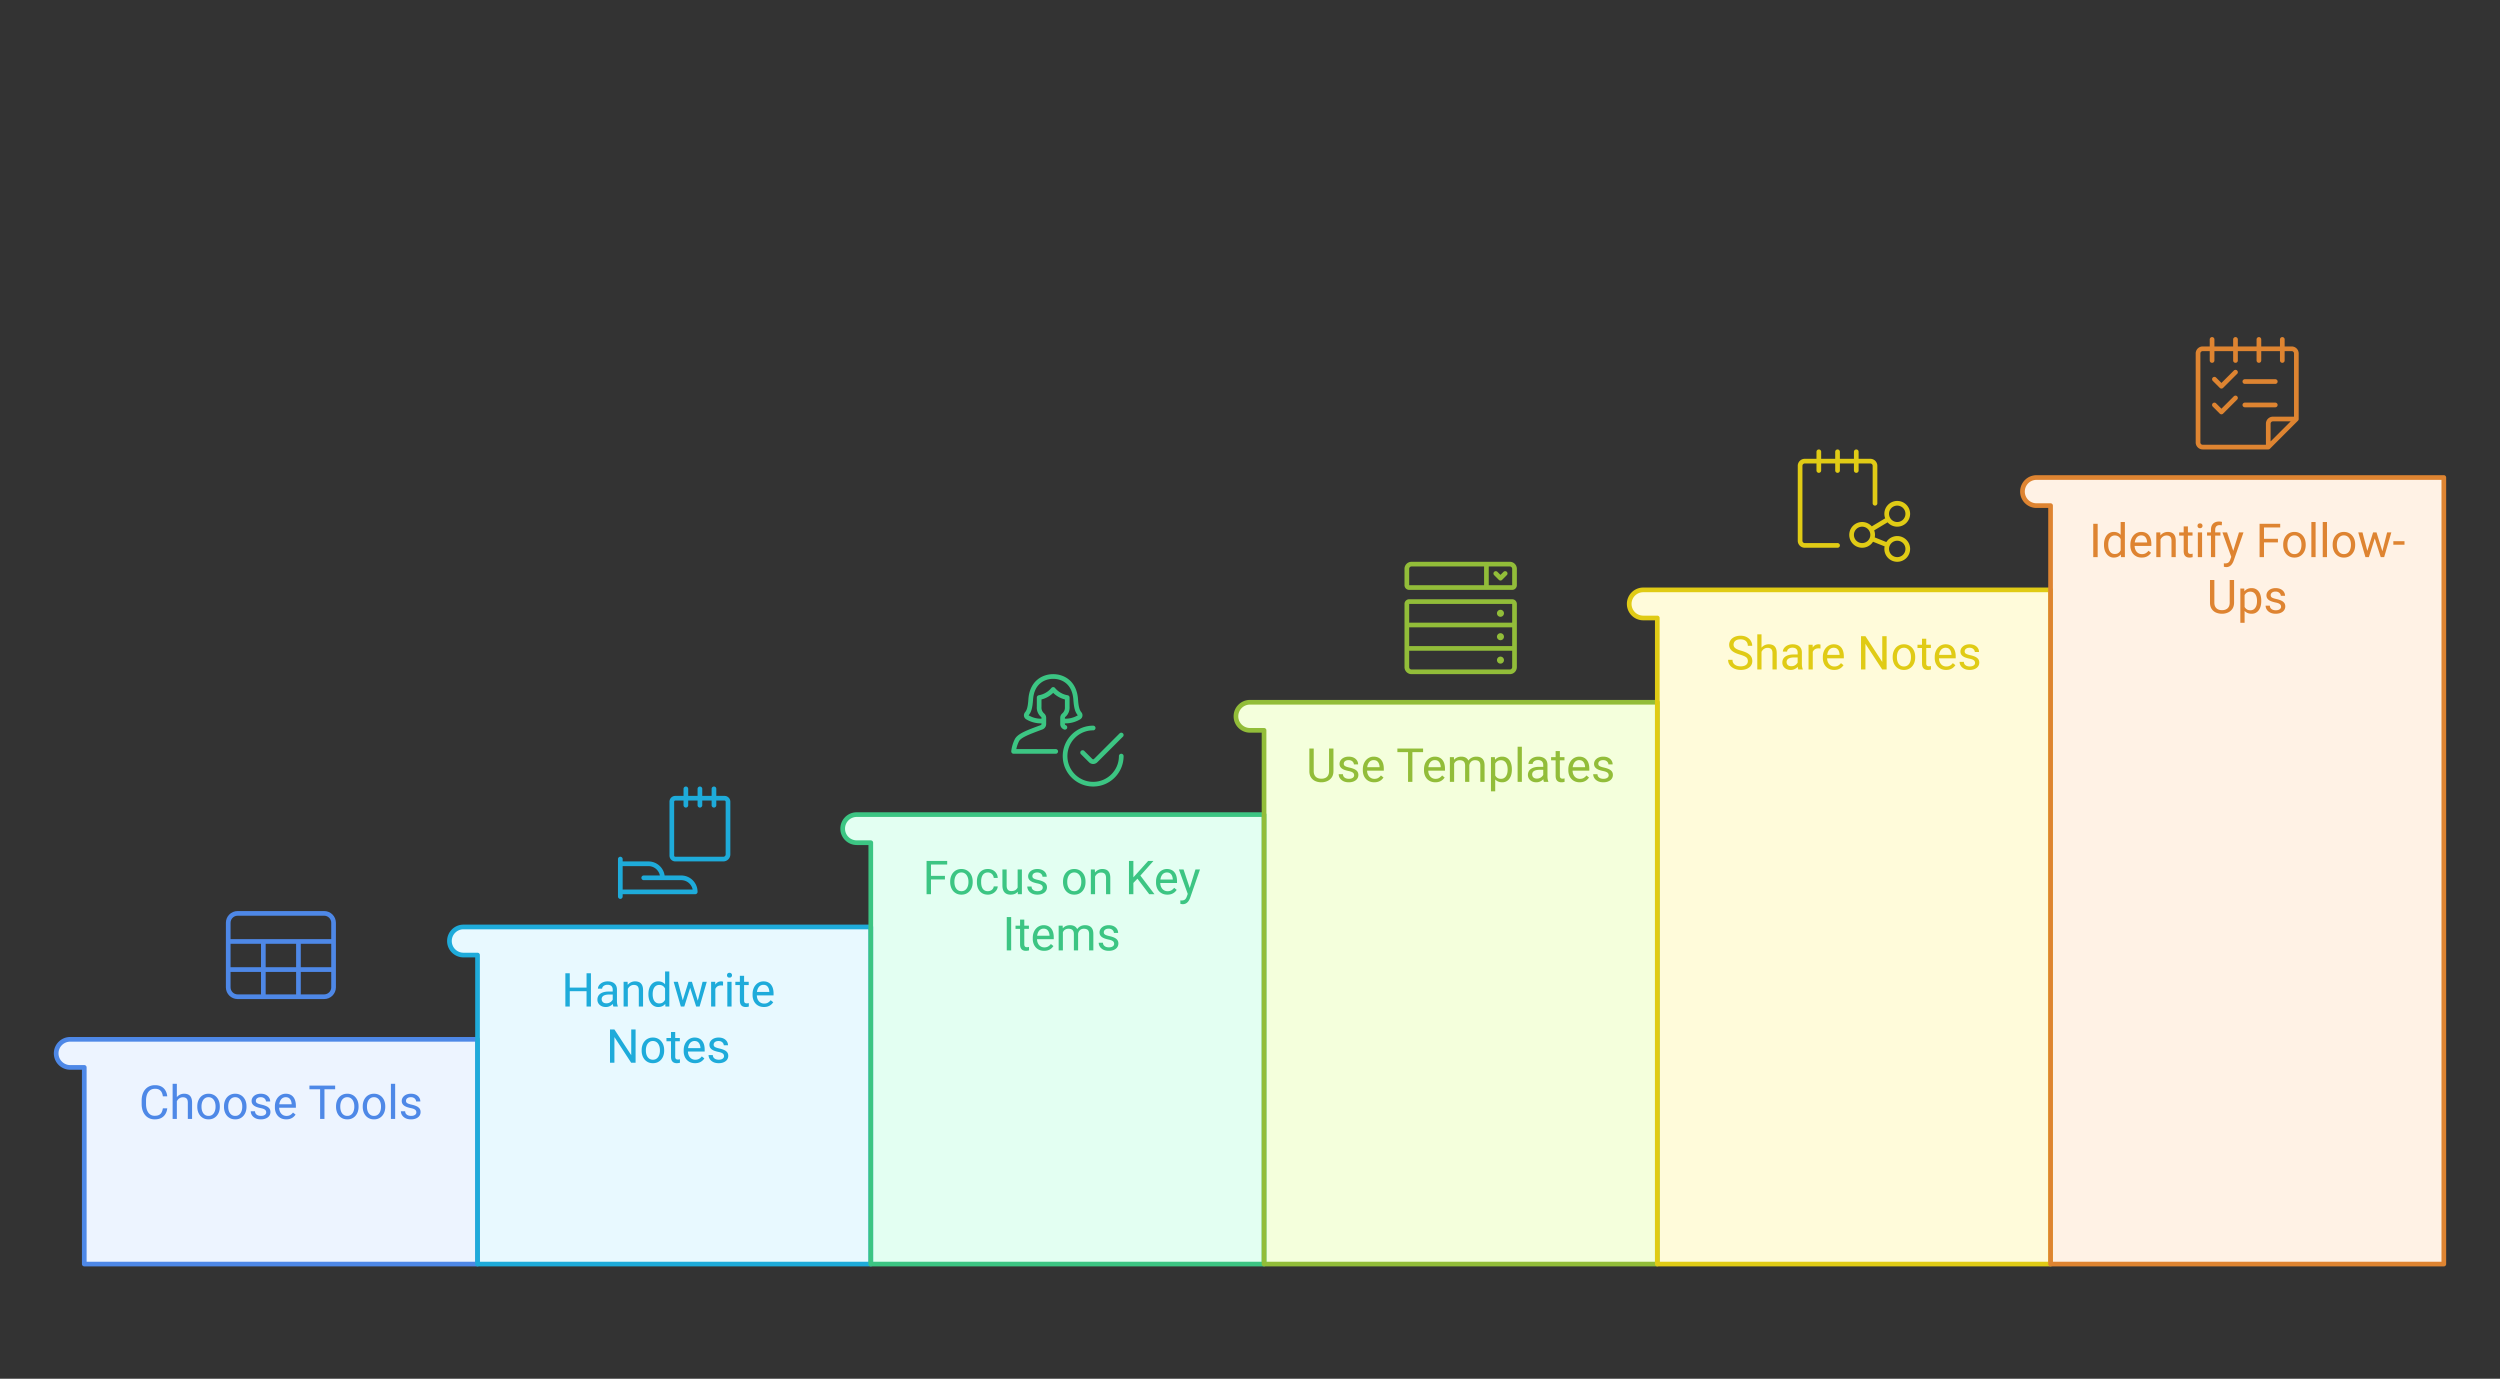 <svg xmlns="http://www.w3.org/2000/svg" width="1068" height="589" fill="none"><rect width="100%" height="100%" fill="#333333" stroke="none"/><path fill="#EDF4FF" fill-rule="evenodd" d="M204 444H30a6 6 0 1 0 0 12h6v84h168v-96Z" clip-rule="evenodd"/><path fill="#E8F9FF" fill-rule="evenodd" d="M198 396a6 6 0 1 0 0 12h6v132h168V396H198Z" clip-rule="evenodd"/><path fill="#E3FFF2" fill-rule="evenodd" d="M366 348a6 6 0 1 0 0 12h6v180h168V348H366Z" clip-rule="evenodd"/><path fill="#F4FFDC" fill-rule="evenodd" d="M534 300a6 6 0 1 0 0 12h6v228h168V300H534Z" clip-rule="evenodd"/><path fill="#FFFBDA" fill-rule="evenodd" d="M702 252a6 6 0 1 0 0 12h6v276h168V252H702Z" clip-rule="evenodd"/><path fill="#FFF2E5" fill-rule="evenodd" d="M870 204a6 6 0 1 0 0 12h6v324h168V204H870Z" clip-rule="evenodd"/><path fill="#DE8431" d="M896.122 223.781V238h-1.885v-14.219h1.885Zm9.815 12.168V223h1.816v15h-1.66l-.156-2.051Zm-7.11-3.115v-.205c0-.807.098-1.54.293-2.197.202-.664.485-1.234.85-1.709.371-.476.81-.84 1.318-1.094a3.741 3.741 0 0 1 1.719-.391c.664 0 1.243.117 1.738.352.501.228.925.563 1.27 1.006.351.436.628.963.83 1.582.202.618.342 1.318.42 2.099v.899a9.257 9.257 0 0 1-.42 2.09 4.958 4.958 0 0 1-.83 1.582 3.474 3.474 0 0 1-1.27 1.005c-.501.228-1.087.342-1.758.342a3.631 3.631 0 0 1-1.699-.4 4.004 4.004 0 0 1-1.318-1.123 5.47 5.47 0 0 1-.85-1.699 7.498 7.498 0 0 1-.293-2.139Zm1.817-.205v.205c0 .527.052 1.022.156 1.484.11.463.28.869.508 1.221.227.352.517.628.869.83.351.195.771.293 1.26.293.598 0 1.09-.127 1.474-.381.391-.254.703-.589.938-1.006a5.85 5.85 0 0 0 .547-1.357v-2.354a5.321 5.321 0 0 0-.342-1.035 3.192 3.192 0 0 0-.567-.898 2.45 2.45 0 0 0-.849-.635c-.332-.156-.726-.234-1.182-.234-.495 0-.921.104-1.279.312a2.483 2.483 0 0 0-.869.84 3.874 3.874 0 0 0-.508 1.23 6.765 6.765 0 0 0-.156 1.485Zm14.306 5.566c-.735 0-1.403-.123-2.002-.371a4.556 4.556 0 0 1-1.533-1.064 4.743 4.743 0 0 1-.977-1.621 5.968 5.968 0 0 1-.341-2.051v-.41c0-.86.127-1.625.381-2.295a5.11 5.11 0 0 1 1.035-1.719 4.418 4.418 0 0 1 1.484-1.064 4.26 4.26 0 0 1 1.719-.362c.755 0 1.406.13 1.953.391.553.26 1.006.625 1.357 1.094.352.462.612 1.009.782 1.64.169.625.254 1.309.254 2.051v.811h-7.891v-1.475h6.084v-.137a4.512 4.512 0 0 0-.293-1.367 2.462 2.462 0 0 0-.781-1.094c-.358-.286-.847-.429-1.465-.429a2.457 2.457 0 0 0-2.022 1.025 3.855 3.855 0 0 0-.576 1.24c-.137.489-.205 1.052-.205 1.69v.41c0 .501.068.973.205 1.416.143.436.348.82.615 1.152.274.332.603.593.987.781.39.189.833.284 1.328.284.638 0 1.178-.131 1.621-.391.443-.26.83-.609 1.162-1.045l1.094.869a5.096 5.096 0 0 1-.869.987 4.16 4.16 0 0 1-1.299.761c-.508.196-1.11.293-1.807.293Zm8.028-8.506V238h-1.807v-10.566h1.709l.098 2.255Zm-.43 2.627-.752-.029a6.35 6.35 0 0 1 .322-2.002 4.979 4.979 0 0 1 .879-1.611 3.912 3.912 0 0 1 1.348-1.055 3.974 3.974 0 0 1 1.748-.381c.521 0 .989.072 1.406.215.417.137.772.358 1.064.664.3.306.528.703.684 1.192.156.481.234 1.07.234 1.767V238h-1.816v-6.943c0-.554-.081-.997-.244-1.329a1.503 1.503 0 0 0-.713-.732c-.312-.156-.697-.234-1.152-.234-.45 0-.86.094-1.231.283-.364.189-.68.449-.947.781a3.92 3.92 0 0 0-.615 1.143 4.151 4.151 0 0 0-.215 1.347Zm14.101-4.882v1.386h-5.712v-1.386h5.712Zm-3.779-2.569h1.807v10.518c0 .358.055.628.166.81.11.183.254.303.429.362a1.8 1.8 0 0 0 .567.088c.15 0 .306-.014.469-.04.169-.032.296-.058.38-.078l.01 1.475a4.144 4.144 0 0 1-.566.127 4.36 4.36 0 0 1-.83.068c-.443 0-.85-.088-1.221-.263-.371-.176-.667-.469-.889-.879-.214-.417-.322-.977-.322-1.68v-10.508Zm7.861 2.569V238h-1.816v-10.566h1.816Zm-1.953-2.803c0-.293.088-.541.264-.742.182-.202.449-.303.801-.303.345 0 .608.101.791.303.189.201.283.449.283.742 0 .28-.094.521-.283.722-.183.196-.446.293-.791.293-.352 0-.619-.097-.801-.293a1.06 1.06 0 0 1-.264-.722ZM946.327 238h-1.806v-11.68c0-.761.136-1.403.41-1.924.28-.527.68-.924 1.201-1.191.521-.273 1.139-.41 1.855-.41a5.03 5.03 0 0 1 1.25.156l-.097 1.475a2.937 2.937 0 0 0-.469-.069 6.633 6.633 0 0 0-.508-.019c-.384 0-.716.078-.996.234-.273.15-.482.371-.625.664-.143.293-.215.655-.215 1.084V238Zm2.246-10.566v1.386h-5.722v-1.386h5.722Zm4.981 9.472 2.939-9.472h1.934l-4.239 12.197c-.097.26-.227.54-.39.84a4.006 4.006 0 0 1-.606.869 2.873 2.873 0 0 1-.898.664c-.345.176-.759.264-1.24.264-.144 0-.326-.02-.547-.059a5.213 5.213 0 0 1-.469-.098l-.01-1.465c.052.007.134.013.244.02.118.013.199.019.245.019.41 0 .758-.055 1.045-.166.286-.104.527-.283.722-.537.202-.247.375-.589.518-1.025l.752-2.051Zm-2.158-9.472 2.744 8.203.468 1.904-1.298.664-3.887-10.771h1.973Zm15.781-3.653V238h-1.885v-14.219h1.885Zm5.957 6.397v1.543h-6.367v-1.543h6.367Zm.967-6.397v1.543h-7.334v-1.543h7.334Zm1.279 9.053v-.225c0-.761.111-1.468.332-2.119.221-.657.54-1.227.957-1.709a4.274 4.274 0 0 1 1.514-1.133c.592-.273 1.256-.41 1.992-.41.742 0 1.409.137 2.002.41a4.245 4.245 0 0 1 1.523 1.133c.423.482.746 1.052.967 1.709.221.651.332 1.358.332 2.119v.225a6.55 6.55 0 0 1-.332 2.119 5.066 5.066 0 0 1-.967 1.709 4.43 4.43 0 0 1-1.513 1.133c-.586.267-1.25.4-1.993.4-.742 0-1.409-.133-2.002-.4a4.536 4.536 0 0 1-1.523-1.133 5.147 5.147 0 0 1-.957-1.709 6.55 6.55 0 0 1-.332-2.119Zm1.807-.225v.225c0 .527.061 1.025.185 1.494.124.462.309.872.557 1.231.254.358.569.641.947.849.378.202.817.303 1.318.303.495 0 .928-.101 1.299-.303.378-.208.69-.491.938-.849a3.94 3.94 0 0 0 .556-1.231 5.53 5.53 0 0 0 .196-1.494v-.225c0-.521-.065-1.012-.196-1.474a3.79 3.79 0 0 0-.566-1.241 2.688 2.688 0 0 0-.938-.859c-.371-.208-.807-.312-1.308-.312-.495 0-.931.104-1.309.312a2.812 2.812 0 0 0-.937.859 3.926 3.926 0 0 0-.557 1.241 5.664 5.664 0 0 0-.185 1.474ZM989.228 223v15h-1.817v-15h1.817Zm4.863 0v15h-1.817v-15h1.817Zm2.422 9.834v-.225c0-.761.11-1.468.332-2.119.221-.657.54-1.227.957-1.709a4.27 4.27 0 0 1 1.513-1.133c.593-.273 1.255-.41 1.995-.41.74 0 1.41.137 2 .41.6.267 1.11.645 1.52 1.133.43.482.75 1.052.97 1.709.22.651.33 1.358.33 2.119v.225c0 .762-.11 1.468-.33 2.119a4.94 4.94 0 0 1-.97 1.709 4.38 4.38 0 0 1-1.51 1.133c-.59.267-1.25.4-1.99.4-.75 0-1.412-.133-2.005-.4a4.536 4.536 0 0 1-1.523-1.133 5.147 5.147 0 0 1-.957-1.709 6.524 6.524 0 0 1-.332-2.119Zm1.806-.225v.225c0 .527.062 1.025.186 1.494.124.462.309.872.557 1.231.253.358.569.641.948.849.38.202.82.303 1.32.303.49 0 .92-.101 1.3-.303.37-.208.69-.491.93-.849.25-.359.44-.769.56-1.231.13-.469.2-.967.2-1.494v-.225c0-.521-.07-1.012-.2-1.474a3.621 3.621 0 0 0-.57-1.241 2.672 2.672 0 0 0-.93-.859c-.37-.208-.81-.312-1.31-.312s-.93.104-1.311.312a2.802 2.802 0 0 0-.937.859 3.926 3.926 0 0 0-.557 1.241 5.664 5.664 0 0 0-.186 1.474Zm12.751 3.516 2.72-8.691h1.19l-.23 1.728-2.77 8.838h-1.16l.25-1.875Zm-1.82-8.691 2.31 8.789.17 1.777h-1.22l-3.07-10.566h1.81Zm8.33 8.72 2.2-8.72h1.8L1018.51 238h-1.21l.28-1.846Zm-2.34-8.72 2.66 8.544.3 2.022h-1.15l-2.84-8.857-.24-1.709h1.27Zm11.96 3.779v1.484h-4.77v-1.484h4.77Zm-74.675 16.568h1.875v9.619c0 1.068-.237 1.957-.712 2.666a4.453 4.453 0 0 1-1.895 1.602 6.147 6.147 0 0 1-2.549.527c-.963 0-1.836-.176-2.617-.527a4.282 4.282 0 0 1-1.846-1.602c-.449-.709-.674-1.598-.674-2.666v-9.619h1.866v9.619c0 .743.136 1.354.41 1.836.273.482.654.84 1.142 1.074.495.235 1.068.352 1.719.352.658 0 1.231-.117 1.719-.352a2.547 2.547 0 0 0 1.152-1.074c.274-.482.41-1.093.41-1.836v-9.619Zm6.368 5.684v12.597h-1.817v-14.628h1.66l.157 2.031Zm7.119 3.164v.205c0 .768-.091 1.481-.274 2.139a5.264 5.264 0 0 1-.8 1.699 3.65 3.65 0 0 1-1.28 1.123c-.508.267-1.09.4-1.748.4-.67 0-1.263-.11-1.777-.332a3.49 3.49 0 0 1-1.309-.967 4.943 4.943 0 0 1-.859-1.523 8.825 8.825 0 0 1-.43-2.002v-1.094a9.164 9.164 0 0 1 .44-2.099 5.215 5.215 0 0 1 .849-1.582 3.486 3.486 0 0 1 1.299-1.006c.508-.235 1.094-.352 1.758-.352.664 0 1.253.13 1.767.391.515.254.948.618 1.299 1.094.352.475.615 1.045.791 1.709.183.657.274 1.39.274 2.197Zm-1.817.205v-.205c0-.527-.055-1.022-.166-1.485a3.752 3.752 0 0 0-.517-1.23 2.47 2.47 0 0 0-.879-.84c-.358-.208-.785-.312-1.279-.312-.456 0-.853.078-1.192.234a2.58 2.58 0 0 0-.85.635c-.234.26-.426.56-.576.898a5.2 5.2 0 0 0-.322 1.035v2.53c.13.455.313.885.547 1.289.234.397.547.719.937.967.391.24.883.361 1.475.361.488 0 .908-.101 1.26-.303.358-.208.651-.491.879-.849a3.88 3.88 0 0 0 .517-1.231c.111-.469.166-.967.166-1.494Zm10.274 2.363c0-.26-.059-.501-.176-.722-.111-.228-.342-.433-.693-.616-.345-.188-.866-.351-1.563-.488a12.508 12.508 0 0 1-1.592-.439 4.86 4.86 0 0 1-1.201-.616 2.594 2.594 0 0 1-.752-.849c-.176-.326-.263-.707-.263-1.143 0-.417.091-.81.273-1.181.189-.372.452-.7.791-.987a3.855 3.855 0 0 1 1.24-.674 5.037 5.037 0 0 1 1.612-.244c.846 0 1.569.15 2.167.449.599.3 1.058.7 1.377 1.202a2.98 2.98 0 0 1 .479 1.65h-1.807c0-.293-.088-.576-.263-.85-.17-.28-.42-.511-.752-.693-.326-.182-.726-.273-1.201-.273-.502 0-.909.078-1.221.234-.306.15-.531.342-.674.576a1.45 1.45 0 0 0-.205.742c0 .196.032.371.098.528.071.149.195.289.371.42.175.123.423.24.742.351.319.111.726.222 1.221.332.865.196 1.578.43 2.138.703.56.274.977.609 1.25 1.006.274.397.41.879.41 1.445a2.803 2.803 0 0 1-1.123 2.266 4.121 4.121 0 0 1-1.289.645 5.784 5.784 0 0 1-1.67.224c-.931 0-1.718-.166-2.363-.498-.644-.332-1.133-.762-1.465-1.289a3.084 3.084 0 0 1-.498-1.67h1.817c.026.495.169.889.429 1.182.261.286.58.491.957.615.378.117.752.176 1.123.176.495 0 .909-.065 1.241-.195.338-.131.595-.31.771-.538.176-.227.264-.488.264-.781Z"/><path fill="#E0CB15" d="M746.688 282.406c0-.332-.052-.625-.156-.879a1.667 1.667 0 0 0-.527-.703c-.248-.208-.593-.407-1.035-.596a14.76 14.76 0 0 0-1.66-.576 15.2 15.2 0 0 1-1.905-.693 6.657 6.657 0 0 1-1.455-.889 3.523 3.523 0 0 1-.928-1.142c-.214-.43-.322-.922-.322-1.475s.114-1.064.342-1.533c.228-.469.553-.876.977-1.221.429-.351.94-.625 1.533-.82a6.314 6.314 0 0 1 1.982-.293c1.068 0 1.973.205 2.715.615.749.404 1.318.934 1.709 1.592.391.651.586 1.348.586 2.09h-1.875c0-.534-.114-1.006-.342-1.416a2.358 2.358 0 0 0-1.035-.977c-.462-.241-1.048-.361-1.758-.361-.67 0-1.224.101-1.66.303-.436.201-.762.475-.977.82a2.244 2.244 0 0 0-.312 1.182c0 .299.062.572.186.82.13.241.328.465.595.674.274.208.619.4 1.035.576.424.176.928.345 1.514.508.807.228 1.504.481 2.09.761.586.28 1.068.596 1.445.948.384.345.668.739.85 1.181.189.436.283.931.283 1.485a3.46 3.46 0 0 1-.352 1.572 3.411 3.411 0 0 1-1.005 1.201 4.886 4.886 0 0 1-1.573.772 7.302 7.302 0 0 1-2.031.263 7.051 7.051 0 0 1-1.943-.273 5.797 5.797 0 0 1-1.729-.82 4.3 4.3 0 0 1-1.24-1.348c-.306-.541-.459-1.166-.459-1.875h1.875c0 .488.094.908.283 1.26.189.345.446.631.772.859a3.6 3.6 0 0 0 1.123.508c.423.104.862.156 1.318.156.658 0 1.214-.091 1.67-.273.456-.183.801-.443 1.035-.782.241-.338.361-.739.361-1.201ZM752.519 271v15h-1.807v-15h1.807Zm-.43 9.316-.752-.029a6.35 6.35 0 0 1 .322-2.002 4.997 4.997 0 0 1 .879-1.611 3.912 3.912 0 0 1 1.348-1.055 3.974 3.974 0 0 1 1.748-.381c.521 0 .989.072 1.406.215.417.137.772.358 1.064.664.3.306.528.703.684 1.192.156.481.234 1.07.234 1.767V286h-1.816v-6.943c0-.554-.081-.997-.244-1.329a1.503 1.503 0 0 0-.713-.732c-.312-.156-.697-.234-1.152-.234-.45 0-.86.094-1.231.283-.364.189-.68.449-.947.781a3.92 3.92 0 0 0-.615 1.143 4.151 4.151 0 0 0-.215 1.347Zm15.869 3.877v-5.439c0-.417-.085-.778-.254-1.084a1.66 1.66 0 0 0-.742-.723c-.332-.169-.742-.254-1.231-.254-.455 0-.856.078-1.201.235a2.098 2.098 0 0 0-.801.615 1.352 1.352 0 0 0-.283.82h-1.806c0-.377.097-.752.293-1.123.195-.371.475-.706.839-1.006a4.189 4.189 0 0 1 1.329-.722c.52-.183 1.1-.274 1.738-.274.768 0 1.445.13 2.031.391a3.04 3.04 0 0 1 1.387 1.181c.338.521.508 1.176.508 1.963v4.922c0 .352.029.726.088 1.123.065.397.159.739.283 1.026V286h-1.885a3.373 3.373 0 0 1-.215-.83 6.71 6.71 0 0 1-.078-.977Zm.313-4.599.019 1.269h-1.826c-.514 0-.973.043-1.377.127a3.145 3.145 0 0 0-1.016.362 1.716 1.716 0 0 0-.625.615 1.633 1.633 0 0 0-.215.849c0 .332.075.635.225.909.15.273.374.491.674.654.306.156.68.234 1.123.234.553 0 1.042-.117 1.465-.351a3.061 3.061 0 0 0 1.006-.86c.254-.338.39-.667.41-.986l.771.869c-.045.274-.169.576-.371.908a4.36 4.36 0 0 1-2.002 1.709c-.456.196-.97.293-1.543.293-.716 0-1.344-.14-1.885-.42a3.23 3.23 0 0 1-1.25-1.123 2.98 2.98 0 0 1-.439-1.592c0-.566.111-1.064.332-1.494.221-.436.54-.797.957-1.084.417-.293.918-.514 1.504-.664a7.97 7.97 0 0 1 1.963-.224h2.1Zm6.142-2.5V286h-1.807v-10.566h1.758l.049 1.66Zm3.301-1.719-.01 1.68a2.62 2.62 0 0 0-.43-.059 4.583 4.583 0 0 0-.449-.019c-.416 0-.784.065-1.103.195-.319.13-.59.312-.811.547a2.624 2.624 0 0 0-.527.84c-.124.319-.205.67-.244 1.054l-.508.293c0-.638.062-1.237.185-1.797.131-.56.329-1.054.596-1.484a2.923 2.923 0 0 1 1.016-1.016c.416-.247.911-.371 1.484-.371.13 0 .28.016.449.049.17.026.287.055.352.088Zm5.859 10.82c-.735 0-1.403-.123-2.002-.371a4.556 4.556 0 0 1-1.533-1.064 4.725 4.725 0 0 1-.976-1.621 5.944 5.944 0 0 1-.342-2.051v-.41c0-.86.127-1.625.381-2.295a5.127 5.127 0 0 1 1.035-1.719 4.418 4.418 0 0 1 1.484-1.064 4.264 4.264 0 0 1 1.719-.362c.755 0 1.406.13 1.953.391.553.26 1.006.625 1.357 1.094.352.462.612 1.009.782 1.64.169.625.254 1.309.254 2.051v.811h-7.891v-1.475h6.084v-.137a4.512 4.512 0 0 0-.293-1.367 2.462 2.462 0 0 0-.781-1.094c-.358-.286-.847-.429-1.465-.429a2.457 2.457 0 0 0-2.022 1.025 3.855 3.855 0 0 0-.576 1.24c-.137.489-.205 1.052-.205 1.69v.41c0 .501.068.973.205 1.416.143.436.349.82.615 1.152.274.332.603.593.987.781.39.189.833.284 1.328.284.638 0 1.178-.131 1.621-.391.443-.26.83-.609 1.162-1.045l1.094.869a5.096 5.096 0 0 1-.869.987 4.16 4.16 0 0 1-1.299.761c-.508.196-1.11.293-1.807.293Zm22.393-14.414V286h-1.895l-7.158-10.967V286h-1.885v-14.219h1.885l7.188 10.996v-10.996h1.865Zm2.588 9.053v-.225c0-.761.11-1.468.332-2.119.221-.657.54-1.227.957-1.709a4.27 4.27 0 0 1 1.513-1.133c.593-.273 1.257-.41 1.993-.41.742 0 1.409.137 2.002.41a4.254 4.254 0 0 1 1.523 1.133 4.97 4.97 0 0 1 .967 1.709c.221.651.332 1.358.332 2.119v.225a6.55 6.55 0 0 1-.332 2.119 5.083 5.083 0 0 1-.967 1.709 4.433 4.433 0 0 1-1.514 1.133c-.586.267-1.25.4-1.992.4s-1.409-.133-2.002-.4a4.536 4.536 0 0 1-1.523-1.133 5.147 5.147 0 0 1-.957-1.709 6.524 6.524 0 0 1-.332-2.119Zm1.806-.225v.225c0 .527.062 1.025.186 1.494.124.462.309.872.557 1.231a2.8 2.8 0 0 0 .947.849c.377.202.817.303 1.318.303.495 0 .928-.101 1.299-.303.378-.208.69-.491.937-.849.248-.359.433-.769.557-1.231a5.57 5.57 0 0 0 .195-1.494v-.225c0-.521-.065-1.012-.195-1.474a3.811 3.811 0 0 0-.566-1.241 2.696 2.696 0 0 0-.938-.859c-.371-.208-.807-.312-1.308-.312-.495 0-.931.104-1.309.312a2.802 2.802 0 0 0-.937.859 3.926 3.926 0 0 0-.557 1.241 5.664 5.664 0 0 0-.186 1.474Zm14.502-5.175v1.386h-5.713v-1.386h5.713Zm-3.779-2.569h1.807v10.518c0 .358.055.628.166.81.11.183.254.303.429.362a1.8 1.8 0 0 0 .567.088c.149 0 .306-.014.469-.04.169-.032.296-.058.38-.078l.01 1.475a4.144 4.144 0 0 1-.566.127 4.36 4.36 0 0 1-.83.068c-.443 0-.85-.088-1.221-.263-.371-.176-.667-.469-.889-.879-.215-.417-.322-.977-.322-1.68v-10.508Zm10.283 13.33c-.735 0-1.403-.123-2.002-.371a4.556 4.556 0 0 1-1.533-1.064 4.743 4.743 0 0 1-.977-1.621 5.968 5.968 0 0 1-.341-2.051v-.41c0-.86.127-1.625.381-2.295a5.127 5.127 0 0 1 1.035-1.719 4.418 4.418 0 0 1 1.484-1.064 4.26 4.26 0 0 1 1.719-.362c.755 0 1.406.13 1.953.391.553.26 1.006.625 1.357 1.094.352.462.612 1.009.782 1.64.169.625.254 1.309.254 2.051v.811h-7.891v-1.475h6.084v-.137a4.512 4.512 0 0 0-.293-1.367 2.462 2.462 0 0 0-.781-1.094c-.358-.286-.847-.429-1.465-.429a2.457 2.457 0 0 0-2.022 1.025 3.855 3.855 0 0 0-.576 1.24c-.137.489-.205 1.052-.205 1.69v.41c0 .501.068.973.205 1.416.143.436.348.82.615 1.152.274.332.603.593.987.781.39.189.833.284 1.328.284.638 0 1.178-.131 1.621-.391.443-.26.83-.609 1.162-1.045l1.094.869a5.096 5.096 0 0 1-.869.987 4.16 4.16 0 0 1-1.299.761c-.508.196-1.11.293-1.807.293Zm12.373-2.998c0-.26-.058-.501-.176-.722-.11-.228-.341-.433-.693-.616-.345-.188-.866-.351-1.562-.488a12.462 12.462 0 0 1-1.592-.439 4.843 4.843 0 0 1-1.201-.616 2.571 2.571 0 0 1-.752-.849c-.176-.326-.264-.707-.264-1.143 0-.417.091-.81.273-1.181.189-.372.453-.7.791-.987a3.871 3.871 0 0 1 1.241-.674 5.031 5.031 0 0 1 1.611-.244c.846 0 1.569.15 2.168.449.599.3 1.058.7 1.377 1.202a2.98 2.98 0 0 1 .478 1.65h-1.806c0-.293-.088-.576-.264-.85a1.941 1.941 0 0 0-.752-.693c-.325-.182-.726-.273-1.201-.273-.501 0-.908.078-1.221.234-.306.15-.53.342-.673.576a1.451 1.451 0 0 0-.108 1.27c.072.149.195.289.371.42.176.123.423.24.742.351.319.111.726.222 1.221.332.866.196 1.579.43 2.139.703.56.274.976.609 1.25 1.006.273.397.41.879.41 1.445 0 .463-.098.886-.293 1.27a2.824 2.824 0 0 1-.83.996 4.132 4.132 0 0 1-1.289.645 5.788 5.788 0 0 1-1.67.224c-.931 0-1.719-.166-2.363-.498-.645-.332-1.133-.762-1.465-1.289a3.084 3.084 0 0 1-.498-1.67h1.816c.026.495.169.889.43 1.182.26.286.579.491.957.615.377.117.752.176 1.123.176.495 0 .908-.065 1.24-.195.339-.131.596-.31.772-.538.175-.227.263-.488.263-.781Z"/><path fill="#92BD39" d="M567.775 319.781h1.875v9.619c0 1.068-.237 1.957-.712 2.666a4.453 4.453 0 0 1-1.895 1.602 6.147 6.147 0 0 1-2.549.527c-.963 0-1.836-.176-2.617-.527a4.282 4.282 0 0 1-1.846-1.602c-.449-.709-.674-1.598-.674-2.666v-9.619h1.866v9.619c0 .743.136 1.354.41 1.836.273.482.654.84 1.142 1.074.495.235 1.068.352 1.719.352.658 0 1.231-.117 1.719-.352a2.547 2.547 0 0 0 1.152-1.074c.274-.482.41-1.093.41-1.836v-9.619Zm10.713 11.416c0-.26-.058-.501-.176-.722-.11-.228-.341-.433-.693-.616-.345-.188-.866-.351-1.562-.488a12.462 12.462 0 0 1-1.592-.439 4.843 4.843 0 0 1-1.201-.616 2.582 2.582 0 0 1-.752-.849c-.176-.326-.264-.707-.264-1.143 0-.417.091-.81.273-1.181.189-.372.453-.7.791-.987a3.871 3.871 0 0 1 1.241-.674 5.035 5.035 0 0 1 1.611-.244c.846 0 1.569.15 2.168.449.599.3 1.058.7 1.377 1.202a2.98 2.98 0 0 1 .479 1.65h-1.807c0-.293-.088-.576-.264-.85a1.941 1.941 0 0 0-.752-.693c-.325-.182-.726-.273-1.201-.273-.501 0-.908.078-1.221.234-.306.15-.53.342-.673.576a1.451 1.451 0 0 0-.108 1.27c.072.149.195.289.371.42.176.123.423.24.742.351.319.111.726.222 1.221.332.866.196 1.579.43 2.139.703.56.274.976.609 1.25 1.006.273.397.41.879.41 1.445 0 .463-.098.886-.293 1.27a2.824 2.824 0 0 1-.83.996 4.132 4.132 0 0 1-1.289.645 5.788 5.788 0 0 1-1.67.224c-.931 0-1.719-.166-2.363-.498-.645-.332-1.133-.762-1.465-1.289a3.084 3.084 0 0 1-.498-1.67h1.816c.026.495.169.889.43 1.182.26.286.579.491.957.615.377.117.752.176 1.123.176.495 0 .908-.065 1.24-.195.339-.131.596-.31.772-.538.175-.227.263-.488.263-.781Zm8.565 2.998c-.736 0-1.403-.123-2.002-.371a4.536 4.536 0 0 1-1.533-1.064 4.727 4.727 0 0 1-.977-1.621 5.944 5.944 0 0 1-.342-2.051v-.41c0-.86.127-1.625.381-2.295.254-.677.599-1.25 1.035-1.719a4.411 4.411 0 0 1 1.485-1.064 4.26 4.26 0 0 1 1.718-.362c.756 0 1.407.13 1.953.391.554.26 1.006.625 1.358 1.094.351.462.612 1.009.781 1.64.169.625.254 1.309.254 2.051v.811h-7.891v-1.475h6.084v-.137a4.482 4.482 0 0 0-.293-1.367 2.454 2.454 0 0 0-.781-1.094c-.358-.286-.846-.429-1.465-.429a2.453 2.453 0 0 0-2.021 1.025c-.248.339-.44.752-.576 1.24-.137.489-.205 1.052-.205 1.69v.41c0 .501.068.973.205 1.416.143.436.348.82.615 1.152.273.332.602.593.986.781.391.189.834.284 1.328.284.638 0 1.179-.131 1.621-.391a4.01 4.01 0 0 0 1.163-1.045l1.093.869a5.063 5.063 0 0 1-.869.987 4.137 4.137 0 0 1-1.299.761c-.507.196-1.11.293-1.806.293Zm16.318-14.414V334h-1.855v-14.219h1.855Zm4.57 0v1.543h-10.986v-1.543h10.986Zm5.245 14.414c-.736 0-1.403-.123-2.002-.371a4.55 4.55 0 0 1-1.534-1.064 4.74 4.74 0 0 1-.976-1.621 5.944 5.944 0 0 1-.342-2.051v-.41c0-.86.127-1.625.381-2.295.254-.677.599-1.25 1.035-1.719a4.418 4.418 0 0 1 1.484-1.064 4.267 4.267 0 0 1 1.719-.362c.755 0 1.406.13 1.953.391.554.26 1.006.625 1.358 1.094.351.462.612 1.009.781 1.64.169.625.254 1.309.254 2.051v.811h-7.891v-1.475h6.084v-.137a4.482 4.482 0 0 0-.293-1.367 2.454 2.454 0 0 0-.781-1.094c-.358-.286-.846-.429-1.465-.429a2.457 2.457 0 0 0-2.021 1.025c-.248.339-.44.752-.576 1.24-.137.489-.206 1.052-.206 1.69v.41c0 .501.069.973.206 1.416.143.436.348.82.615 1.152.273.332.602.593.986.781.391.189.833.284 1.328.284.638 0 1.179-.131 1.621-.391.443-.26.83-.609 1.162-1.045l1.094.869a5.063 5.063 0 0 1-.869.987 4.148 4.148 0 0 1-1.299.761c-.508.196-1.11.293-1.806.293Zm8.017-8.662V334h-1.816v-10.566h1.718l.098 2.099Zm-.371 2.783-.84-.029c.007-.723.101-1.39.283-2.002a4.762 4.762 0 0 1 .811-1.611 3.595 3.595 0 0 1 1.338-1.055c.534-.254 1.152-.381 1.855-.381.495 0 .951.072 1.367.215.417.137.778.355 1.084.654.306.3.544.684.713 1.153.17.468.254 1.035.254 1.699V334h-1.806v-6.953c0-.554-.095-.996-.284-1.328a1.617 1.617 0 0 0-.781-.723c-.338-.156-.736-.234-1.191-.234-.534 0-.98.094-1.338.283a2.255 2.255 0 0 0-.859.781 3.501 3.501 0 0 0-.469 1.143 6.393 6.393 0 0 0-.137 1.347Zm6.846-.996-1.211.371a5.316 5.316 0 0 1 .283-1.67 4.528 4.528 0 0 1 .811-1.425 3.832 3.832 0 0 1 1.318-.987c.521-.247 1.116-.371 1.787-.371.566 0 1.068.075 1.504.225.443.15.814.381 1.113.693.306.306.537.7.694 1.182.156.482.234 1.055.234 1.719V334h-1.816v-6.963c0-.592-.095-1.051-.284-1.377a1.471 1.471 0 0 0-.781-.693c-.332-.137-.729-.205-1.191-.205a2.56 2.56 0 0 0-1.055.205 2.177 2.177 0 0 0-.772.566 2.492 2.492 0 0 0-.478.811 3.011 3.011 0 0 0-.156.976Zm11.074-1.855v12.597h-1.816v-14.628h1.66l.156 2.031Zm7.119 3.164v.205a8 8 0 0 1-.273 2.139 5.286 5.286 0 0 1-.801 1.699 3.647 3.647 0 0 1-1.279 1.123c-.508.267-1.091.4-1.748.4-.671 0-1.263-.11-1.778-.332a3.494 3.494 0 0 1-1.308-.967 4.945 4.945 0 0 1-.86-1.523 8.827 8.827 0 0 1-.429-2.002v-1.094a9.165 9.165 0 0 1 .439-2.099 5.217 5.217 0 0 1 .85-1.582 3.49 3.49 0 0 1 1.298-1.006c.508-.235 1.094-.352 1.758-.352.664 0 1.253.13 1.768.391.514.254.947.618 1.299 1.094.351.475.615 1.045.791 1.709.182.657.273 1.39.273 2.197Zm-1.816.205v-.205a6.41 6.41 0 0 0-.166-1.485 3.774 3.774 0 0 0-.518-1.23 2.47 2.47 0 0 0-.879-.84c-.358-.208-.784-.312-1.279-.312-.456 0-.853.078-1.192.234a2.566 2.566 0 0 0-.849.635c-.234.26-.427.56-.576.898a5.138 5.138 0 0 0-.323 1.035v2.53c.131.455.313.885.547 1.289.235.397.547.719.938.967.39.24.882.361 1.474.361.489 0 .909-.101 1.26-.303.358-.208.651-.491.879-.849.234-.359.407-.769.518-1.231.11-.469.166-.967.166-1.494Zm6.084-9.834v15h-1.817v-15h1.817Zm9.131 13.193v-5.439c0-.417-.085-.778-.254-1.084a1.662 1.662 0 0 0-.743-.723c-.332-.169-.742-.254-1.23-.254-.456 0-.856.078-1.201.235a2.083 2.083 0 0 0-.801.615 1.346 1.346 0 0 0-.283.82h-1.807c0-.377.098-.752.293-1.123.195-.371.475-.706.84-1.006a4.183 4.183 0 0 1 1.328-.722 5.216 5.216 0 0 1 1.738-.274c.769 0 1.446.13 2.032.391.592.26 1.054.654 1.386 1.181.339.521.508 1.176.508 1.963v4.922c0 .352.029.726.088 1.123.065.397.16.739.283 1.026V334h-1.885a3.377 3.377 0 0 1-.214-.83 6.71 6.71 0 0 1-.078-.977Zm.312-4.599.02 1.269h-1.827c-.514 0-.973.043-1.377.127a3.139 3.139 0 0 0-1.015.362 1.7 1.7 0 0 0-.625.615 1.633 1.633 0 0 0-.215.849c0 .332.075.635.225.909.149.273.374.491.673.654.306.156.681.234 1.123.234.554 0 1.042-.117 1.465-.351a3.05 3.05 0 0 0 1.006-.86c.254-.338.391-.667.41-.986l.772.869c-.046.274-.169.576-.371.908a4.339 4.339 0 0 1-.811.957c-.332.3-.729.55-1.191.752-.456.196-.97.293-1.543.293-.716 0-1.345-.14-1.885-.42a3.217 3.217 0 0 1-1.25-1.123 2.972 2.972 0 0 1-.439-1.592c0-.566.11-1.064.332-1.494.221-.436.54-.797.957-1.084.416-.293.918-.514 1.504-.664a7.961 7.961 0 0 1 1.962-.224h2.1Zm8.76-4.16v1.386h-5.713v-1.386h5.713Zm-3.78-2.569h1.807v10.518c0 .358.055.628.166.81a.795.795 0 0 0 .43.362c.176.058.364.088.566.088.15 0 .306-.014.469-.04a9.64 9.64 0 0 0 .381-.078l.01 1.475a4.163 4.163 0 0 1-.567.127 4.353 4.353 0 0 1-.83.068 2.83 2.83 0 0 1-1.221-.263c-.371-.176-.667-.469-.888-.879-.215-.417-.323-.977-.323-1.68v-10.508Zm10.284 13.33c-.736 0-1.403-.123-2.002-.371a4.536 4.536 0 0 1-1.533-1.064 4.727 4.727 0 0 1-.977-1.621 5.944 5.944 0 0 1-.342-2.051v-.41c0-.86.127-1.625.381-2.295.254-.677.599-1.25 1.035-1.719a4.411 4.411 0 0 1 1.485-1.064 4.26 4.26 0 0 1 1.718-.362c.756 0 1.407.13 1.953.391.554.26 1.006.625 1.358 1.094.351.462.612 1.009.781 1.64.169.625.254 1.309.254 2.051v.811h-7.891v-1.475h6.084v-.137a4.482 4.482 0 0 0-.293-1.367 2.454 2.454 0 0 0-.781-1.094c-.358-.286-.846-.429-1.465-.429a2.453 2.453 0 0 0-2.021 1.025c-.248.339-.44.752-.576 1.24-.137.489-.205 1.052-.205 1.69v.41c0 .501.068.973.205 1.416.143.436.348.82.615 1.152.273.332.602.593.986.781.391.189.834.284 1.328.284.638 0 1.179-.131 1.621-.391a4.01 4.01 0 0 0 1.163-1.045l1.093.869a5.063 5.063 0 0 1-.869.987 4.137 4.137 0 0 1-1.299.761c-.507.196-1.11.293-1.806.293Zm12.373-2.998c0-.26-.059-.501-.176-.722-.111-.228-.342-.433-.693-.616-.345-.188-.866-.351-1.563-.488a12.508 12.508 0 0 1-1.592-.439 4.86 4.86 0 0 1-1.201-.616 2.594 2.594 0 0 1-.752-.849c-.176-.326-.263-.707-.263-1.143 0-.417.091-.81.273-1.181.189-.372.452-.7.791-.987a3.855 3.855 0 0 1 1.24-.674 5.037 5.037 0 0 1 1.612-.244c.846 0 1.569.15 2.167.449.599.3 1.058.7 1.377 1.202a2.98 2.98 0 0 1 .479 1.65h-1.807c0-.293-.088-.576-.263-.85-.17-.28-.42-.511-.752-.693-.326-.182-.726-.273-1.201-.273-.502 0-.909.078-1.221.234-.306.15-.531.342-.674.576a1.45 1.45 0 0 0-.205.742c0 .196.032.371.098.528.071.149.195.289.371.42.175.123.423.24.742.351.319.111.726.222 1.221.332.865.196 1.578.43 2.138.703.56.274.977.609 1.25 1.006.274.397.41.879.41 1.445a2.803 2.803 0 0 1-1.123 2.266 4.121 4.121 0 0 1-1.289.645 5.784 5.784 0 0 1-1.67.224c-.931 0-1.718-.166-2.363-.498-.644-.332-1.133-.762-1.465-1.289a3.084 3.084 0 0 1-.498-1.67h1.817c.026.495.169.889.429 1.182.261.286.58.491.957.615.378.117.752.176 1.123.176.495 0 .909-.065 1.241-.195.338-.131.595-.31.771-.538.176-.227.264-.488.264-.781Z"/><path fill="#3CC583" d="M397.715 367.781V382h-1.885v-14.219h1.885Zm5.957 6.397v1.543h-6.367v-1.543h6.367Zm.967-6.397v1.543h-7.334v-1.543h7.334Zm1.279 9.053v-.225c0-.761.111-1.468.332-2.119.221-.657.54-1.227.957-1.709a4.274 4.274 0 0 1 1.514-1.133c.592-.273 1.256-.41 1.992-.41.742 0 1.409.137 2.002.41a4.245 4.245 0 0 1 1.523 1.133c.423.482.746 1.052.967 1.709.221.651.332 1.358.332 2.119v.225a6.55 6.55 0 0 1-.332 2.119 5.066 5.066 0 0 1-.967 1.709 4.43 4.43 0 0 1-1.513 1.133c-.586.267-1.25.4-1.993.4-.742 0-1.409-.133-2.002-.4a4.536 4.536 0 0 1-1.523-1.133 5.147 5.147 0 0 1-.957-1.709 6.55 6.55 0 0 1-.332-2.119Zm1.807-.225v.225c0 .527.061 1.025.185 1.494.124.462.309.872.557 1.231.254.358.569.641.947.849.378.202.817.303 1.318.303.495 0 .928-.101 1.299-.303.378-.208.69-.491.938-.849a3.94 3.94 0 0 0 .556-1.231 5.53 5.53 0 0 0 .196-1.494v-.225c0-.521-.065-1.012-.196-1.474a3.79 3.79 0 0 0-.566-1.241 2.688 2.688 0 0 0-.938-.859c-.371-.208-.807-.312-1.308-.312-.495 0-.931.104-1.309.312a2.812 2.812 0 0 0-.937.859 3.926 3.926 0 0 0-.557 1.241 5.664 5.664 0 0 0-.185 1.474Zm14.306 4.102c.43 0 .827-.088 1.192-.264.364-.176.664-.416.898-.722.234-.313.368-.668.4-1.065h1.719a3.214 3.214 0 0 1-.635 1.748 4.329 4.329 0 0 1-1.513 1.299 4.4 4.4 0 0 1-2.061.488c-.794 0-1.487-.14-2.08-.42a4.129 4.129 0 0 1-1.465-1.152 5.138 5.138 0 0 1-.869-1.68 7.081 7.081 0 0 1-.283-2.021v-.41c0-.71.094-1.381.283-2.012a5.139 5.139 0 0 1 .869-1.69 4.129 4.129 0 0 1 1.465-1.152c.593-.28 1.286-.42 2.08-.42.827 0 1.55.169 2.168.508a3.723 3.723 0 0 1 1.455 1.367c.358.573.554 1.224.586 1.953h-1.719a2.59 2.59 0 0 0-.371-1.181 2.302 2.302 0 0 0-.859-.84c-.358-.215-.778-.322-1.26-.322-.553 0-1.019.11-1.396.332a2.433 2.433 0 0 0-.889.879 4.1 4.1 0 0 0-.469 1.22 6.726 6.726 0 0 0-.136 1.358v.41c0 .462.045.918.136 1.367.091.449.244.856.459 1.221.222.364.518.657.889.879.378.214.846.322 1.406.322Zm12.705-1.152v-8.125h1.817V382h-1.729l-.088-2.441Zm.342-2.227.752-.02a8.03 8.03 0 0 1-.225 1.954 4.192 4.192 0 0 1-.703 1.543 3.32 3.32 0 0 1-1.279 1.025c-.527.241-1.169.361-1.924.361a4.3 4.3 0 0 1-1.416-.224 2.83 2.83 0 0 1-1.094-.694c-.306-.312-.543-.719-.712-1.22-.163-.502-.245-1.104-.245-1.807v-6.816h1.807v6.835c0 .476.052.87.156 1.182.111.306.257.55.44.733.189.175.397.299.625.371.234.071.475.107.722.107.769 0 1.377-.146 1.827-.439.449-.3.771-.7.966-1.202a4.53 4.53 0 0 0 .303-1.689Zm10.381 1.865c0-.26-.059-.501-.176-.722-.11-.228-.342-.433-.693-.616-.345-.188-.866-.351-1.563-.488a12.445 12.445 0 0 1-1.591-.439 4.85 4.85 0 0 1-1.202-.616 2.594 2.594 0 0 1-.752-.849c-.175-.326-.263-.707-.263-1.143 0-.417.091-.81.273-1.181.189-.372.453-.7.791-.987a3.866 3.866 0 0 1 1.24-.674 5.037 5.037 0 0 1 1.612-.244c.846 0 1.569.15 2.168.449.599.3 1.058.7 1.377 1.202a2.98 2.98 0 0 1 .478 1.65h-1.806c0-.293-.088-.576-.264-.85a1.941 1.941 0 0 0-.752-.693c-.326-.182-.726-.273-1.201-.273-.502 0-.908.078-1.221.234-.306.15-.531.342-.674.576a1.46 1.46 0 0 0-.107 1.27c.071.149.195.289.371.42.176.123.423.24.742.351.319.111.726.222 1.221.332.866.196 1.579.43 2.138.703.56.274.977.609 1.25 1.006.274.397.411.879.411 1.445 0 .463-.098.886-.293 1.27a2.824 2.824 0 0 1-.83.996 4.132 4.132 0 0 1-1.289.645 5.788 5.788 0 0 1-1.67.224c-.931 0-1.719-.166-2.364-.498-.644-.332-1.132-.762-1.465-1.289a3.084 3.084 0 0 1-.498-1.67h1.817c.026.495.169.889.43 1.182.26.286.579.491.957.615.377.117.751.176 1.123.176.494 0 .908-.065 1.24-.195.338-.131.596-.31.771-.538.176-.227.264-.488.264-.781Zm8.662-2.363v-.225c0-.761.111-1.468.332-2.119.221-.657.54-1.227.957-1.709a4.274 4.274 0 0 1 1.514-1.133c.592-.273 1.256-.41 1.992-.41.742 0 1.41.137 2.002.41a4.245 4.245 0 0 1 1.523 1.133c.424.482.746 1.052.967 1.709.222.651.332 1.358.332 2.119v.225c0 .762-.11 1.468-.332 2.119a5.049 5.049 0 0 1-.967 1.709 4.43 4.43 0 0 1-1.513 1.133c-.586.267-1.25.4-1.992.4-.743 0-1.41-.133-2.002-.4a4.53 4.53 0 0 1-1.524-1.133 5.147 5.147 0 0 1-.957-1.709 6.55 6.55 0 0 1-.332-2.119Zm1.807-.225v.225c0 .527.062 1.025.185 1.494.124.462.31.872.557 1.231.254.358.57.641.947.849.378.202.817.303 1.319.303.494 0 .927-.101 1.298-.303.378-.208.69-.491.938-.849.247-.359.433-.769.557-1.231a5.57 5.57 0 0 0 .195-1.494v-.225c0-.521-.065-1.012-.195-1.474a3.813 3.813 0 0 0-.567-1.241 2.693 2.693 0 0 0-.937-.859c-.371-.208-.808-.312-1.309-.312-.495 0-.931.104-1.309.312a2.812 2.812 0 0 0-.937.859 3.949 3.949 0 0 0-.557 1.241 5.707 5.707 0 0 0-.185 1.474Zm11.884-2.92V382h-1.806v-10.566h1.709l.097 2.255Zm-.429 2.627-.752-.029a6.35 6.35 0 0 1 .322-2.002 4.979 4.979 0 0 1 .879-1.611 3.912 3.912 0 0 1 1.348-1.055 3.974 3.974 0 0 1 1.748-.381c.521 0 .989.072 1.406.215.417.137.771.358 1.064.664.3.306.528.703.684 1.192.156.481.234 1.07.234 1.767V382H472.5v-6.943c0-.554-.081-.997-.244-1.329a1.507 1.507 0 0 0-.713-.732c-.313-.156-.697-.234-1.152-.234-.45 0-.86.094-1.231.283-.364.189-.68.449-.947.781a3.897 3.897 0 0 0-.615 1.143 4.151 4.151 0 0 0-.215 1.347Zm16.797-8.535V382h-1.885v-14.219h1.885Zm8.584 0-5.909 6.631-3.32 3.447-.312-2.011 2.5-2.754 4.775-5.313h2.266ZM490.947 382l-5.263-6.934 1.123-1.494 6.386 8.428h-2.246Zm7.764.195c-.736 0-1.403-.123-2.002-.371a4.546 4.546 0 0 1-1.533-1.064 4.743 4.743 0 0 1-.977-1.621 5.944 5.944 0 0 1-.342-2.051v-.41c0-.86.127-1.625.381-2.295.254-.677.599-1.25 1.035-1.719a4.421 4.421 0 0 1 1.485-1.064 4.26 4.26 0 0 1 1.719-.362c.755 0 1.406.13 1.953.391.553.26 1.006.625 1.357 1.094.352.462.612 1.009.781 1.64.17.625.254 1.309.254 2.051v.811h-7.89v-1.475h6.084v-.137a4.512 4.512 0 0 0-.293-1.367 2.464 2.464 0 0 0-.782-1.094c-.358-.286-.846-.429-1.464-.429a2.454 2.454 0 0 0-2.022 1.025 3.855 3.855 0 0 0-.576 1.24c-.137.489-.205 1.052-.205 1.69v.41c0 .501.068.973.205 1.416.143.436.348.82.615 1.152.274.332.602.593.986.781.391.189.834.284 1.329.284.638 0 1.178-.131 1.621-.391a4.02 4.02 0 0 0 1.162-1.045l1.094.869a5.07 5.07 0 0 1-.87.987 4.143 4.143 0 0 1-1.298.761c-.508.196-1.11.293-1.807.293Zm9.053-1.289 2.939-9.472h1.934l-4.239 12.197c-.097.26-.227.54-.39.84a4.006 4.006 0 0 1-.606.869 2.885 2.885 0 0 1-.898.664c-.345.176-.759.264-1.24.264-.144 0-.326-.02-.547-.059a5.213 5.213 0 0 1-.469-.098l-.01-1.465c.052.007.134.013.244.02.118.013.199.019.245.019.41 0 .758-.055 1.044-.166.287-.104.528-.283.723-.537.202-.247.374-.589.518-1.025l.752-2.051Zm-2.159-9.472 2.745 8.203.468 1.904-1.298.664-3.887-10.771h1.972Zm-73.633 20.347V406h-1.885v-14.219h1.885Zm7.578 3.653v1.386h-5.713v-1.386h5.713Zm-3.779-2.569h1.806v10.518c0 .358.055.628.166.81a.795.795 0 0 0 .43.362c.176.058.364.088.566.088.15 0 .306-.014.469-.04a9.64 9.64 0 0 0 .381-.078l.01 1.475a4.163 4.163 0 0 1-.567.127 4.353 4.353 0 0 1-.83.068 2.83 2.83 0 0 1-1.221-.263c-.371-.176-.667-.469-.888-.879-.215-.417-.322-.977-.322-1.68v-10.508Zm10.283 13.33c-.736 0-1.403-.123-2.002-.371a4.536 4.536 0 0 1-1.533-1.064 4.727 4.727 0 0 1-.977-1.621 5.944 5.944 0 0 1-.342-2.051v-.41c0-.86.127-1.625.381-2.295.254-.677.599-1.25 1.035-1.719a4.411 4.411 0 0 1 1.485-1.064 4.26 4.26 0 0 1 1.718-.362c.756 0 1.407.13 1.953.391.554.26 1.006.625 1.358 1.094.351.462.612 1.009.781 1.64.169.625.254 1.309.254 2.051v.811h-7.891v-1.475h6.084v-.137a4.482 4.482 0 0 0-.293-1.367 2.454 2.454 0 0 0-.781-1.094c-.358-.286-.846-.429-1.465-.429a2.453 2.453 0 0 0-2.021 1.025c-.248.339-.44.752-.576 1.24-.137.489-.205 1.052-.205 1.69v.41c0 .501.068.973.205 1.416.143.436.348.82.615 1.152.273.332.602.593.986.781.391.189.834.284 1.328.284.638 0 1.179-.131 1.621-.391a4.01 4.01 0 0 0 1.163-1.045l1.093.869a5.063 5.063 0 0 1-.869.987 4.137 4.137 0 0 1-1.299.761c-.507.196-1.11.293-1.806.293Zm8.017-8.662V406h-1.816v-10.566h1.719l.097 2.099Zm-.371 2.783-.84-.029c.007-.723.101-1.39.284-2.002a4.742 4.742 0 0 1 .81-1.611 3.595 3.595 0 0 1 1.338-1.055c.534-.254 1.152-.381 1.855-.381.495 0 .951.072 1.368.215.416.137.778.355 1.084.654.306.3.543.684.713 1.153.169.468.253 1.035.253 1.699V406h-1.806v-6.953c0-.554-.095-.996-.283-1.328a1.623 1.623 0 0 0-.782-.723c-.338-.156-.735-.234-1.191-.234-.534 0-.98.094-1.338.283a2.262 2.262 0 0 0-.859.781 3.523 3.523 0 0 0-.469 1.143 6.393 6.393 0 0 0-.137 1.347Zm6.846-.996-1.211.371a5.316 5.316 0 0 1 .283-1.67 4.528 4.528 0 0 1 .811-1.425 3.832 3.832 0 0 1 1.318-.987c.521-.247 1.117-.371 1.787-.371.567 0 1.068.075 1.504.225.443.15.814.381 1.113.693.306.306.537.7.694 1.182.156.482.234 1.055.234 1.719V406h-1.816v-6.963c0-.592-.095-1.051-.284-1.377a1.471 1.471 0 0 0-.781-.693c-.332-.137-.729-.205-1.191-.205a2.56 2.56 0 0 0-1.055.205 2.164 2.164 0 0 0-.771.566 2.477 2.477 0 0 0-.479.811 3.011 3.011 0 0 0-.156.976Zm15.42 3.877c0-.26-.059-.501-.176-.722-.111-.228-.342-.433-.693-.616-.345-.188-.866-.351-1.563-.488a12.508 12.508 0 0 1-1.592-.439 4.86 4.86 0 0 1-1.201-.616 2.594 2.594 0 0 1-.752-.849c-.176-.326-.263-.707-.263-1.143 0-.417.091-.81.273-1.181.189-.372.452-.7.791-.987a3.866 3.866 0 0 1 1.24-.674 5.037 5.037 0 0 1 1.612-.244c.846 0 1.569.15 2.168.449.599.3 1.058.7 1.377 1.202a2.98 2.98 0 0 1 .478 1.65h-1.807a1.55 1.55 0 0 0-.263-.85c-.17-.28-.42-.511-.752-.693-.326-.182-.726-.273-1.201-.273-.502 0-.909.078-1.221.234-.306.15-.531.342-.674.576a1.45 1.45 0 0 0-.205.742c0 .196.033.371.098.528.071.149.195.289.371.42.176.123.423.24.742.351.319.111.726.222 1.221.332.866.196 1.578.43 2.138.703.56.274.977.609 1.25 1.006.274.397.41.879.41 1.445a2.803 2.803 0 0 1-1.123 2.266 4.121 4.121 0 0 1-1.289.645 5.779 5.779 0 0 1-1.67.224c-.931 0-1.718-.166-2.363-.498-.644-.332-1.133-.762-1.465-1.289a3.084 3.084 0 0 1-.498-1.67h1.817c.026.495.169.889.429 1.182.261.286.58.491.957.615.378.117.752.176 1.123.176.495 0 .909-.065 1.241-.195.338-.131.595-.31.771-.538.176-.227.264-.488.264-.781Z"/><path fill="#1EABDA" d="M250.808 421.894v1.534h-7.696v-1.534h7.696Zm-7.403-6.113V430h-1.884v-14.219h1.884Zm9.043 0V430h-1.875v-14.219h1.875Zm9.307 12.412v-5.439c0-.417-.085-.778-.254-1.084a1.66 1.66 0 0 0-.742-.723c-.332-.169-.742-.254-1.231-.254-.455 0-.856.078-1.201.235a2.098 2.098 0 0 0-.801.615 1.352 1.352 0 0 0-.283.82h-1.806c0-.377.097-.752.292-1.123.196-.371.476-.706.84-1.006a4.183 4.183 0 0 1 1.328-.722 5.222 5.222 0 0 1 1.739-.274c.768 0 1.445.13 2.031.391.592.26 1.055.654 1.387 1.181.338.521.508 1.176.508 1.963v4.922c0 .352.029.726.087 1.123.066.397.16.739.284 1.026V430h-1.885a3.373 3.373 0 0 1-.215-.83 6.71 6.71 0 0 1-.078-.977Zm.312-4.599.02 1.269h-1.826c-.515 0-.974.043-1.377.127a3.145 3.145 0 0 0-1.016.362 1.708 1.708 0 0 0-.625.615 1.633 1.633 0 0 0-.215.849c0 .332.075.635.225.909.15.273.374.491.674.654.306.156.68.234 1.123.234.553 0 1.041-.117 1.465-.351a3.061 3.061 0 0 0 1.006-.86c.253-.338.39-.667.41-.986l.771.869c-.045.274-.169.576-.371.908a4.36 4.36 0 0 1-2.002 1.709c-.456.196-.97.293-1.543.293-.716 0-1.344-.14-1.885-.42a3.23 3.23 0 0 1-1.25-1.123 2.972 2.972 0 0 1-.439-1.592c0-.566.111-1.064.332-1.494.221-.436.54-.797.957-1.084.417-.293.918-.514 1.504-.664a7.97 7.97 0 0 1 1.963-.224h2.099Zm6.143-1.905V430h-1.807v-10.566h1.709l.098 2.255Zm-.43 2.627-.752-.029a6.35 6.35 0 0 1 .323-2.002 4.996 4.996 0 0 1 .878-1.611 3.912 3.912 0 0 1 1.348-1.055 3.974 3.974 0 0 1 1.748-.381c.521 0 .99.072 1.406.215.417.137.772.358 1.065.664.299.306.527.703.683 1.192.157.481.235 1.07.235 1.767V430h-1.817v-6.943c0-.554-.081-.997-.244-1.329a1.498 1.498 0 0 0-.713-.732c-.312-.156-.696-.234-1.152-.234a2.67 2.67 0 0 0-1.23.283 2.944 2.944 0 0 0-.948.781c-.26.332-.465.713-.615 1.143a4.178 4.178 0 0 0-.215 1.347Zm16.338 3.633V415h1.817v15h-1.661l-.156-2.051Zm-7.109-3.115v-.205c0-.807.097-1.54.293-2.197.202-.664.485-1.234.849-1.709.371-.476.811-.84 1.319-1.094a3.74 3.74 0 0 1 1.718-.391c.665 0 1.244.117 1.739.352.501.228.924.563 1.269 1.006.352.436.629.963.83 1.582.202.618.342 1.318.42 2.099v.899a9.148 9.148 0 0 1-.42 2.09 4.918 4.918 0 0 1-.83 1.582 3.47 3.47 0 0 1-1.269 1.005c-.502.228-1.087.342-1.758.342a3.629 3.629 0 0 1-1.699-.4 4.008 4.008 0 0 1-1.319-1.123 5.49 5.49 0 0 1-.849-1.699 7.463 7.463 0 0 1-.293-2.139Zm1.816-.205v.205c0 .527.052 1.022.156 1.484.111.463.28.869.508 1.221.228.352.518.628.869.83.352.195.772.293 1.26.293.599 0 1.091-.127 1.475-.381.39-.254.703-.589.937-1.006.235-.416.417-.869.547-1.357v-2.354a5.19 5.19 0 0 0-.342-1.035 3.19 3.19 0 0 0-.566-.898 2.444 2.444 0 0 0-.85-.635c-.332-.156-.726-.234-1.181-.234-.495 0-.922.104-1.28.312a2.5 2.5 0 0 0-.869.84 3.897 3.897 0 0 0-.508 1.23 6.765 6.765 0 0 0-.156 1.485Zm12.598 3.496 2.715-8.691h1.191l-.234 1.728-2.764 8.838h-1.162l.254-1.875Zm-1.826-8.691 2.314 8.789.166 1.777h-1.221l-3.066-10.566h1.807Zm8.33 8.72 2.207-8.72h1.797L298.864 430h-1.211l.274-1.846Zm-2.334-8.72 2.656 8.544.303 2.022h-1.153l-2.841-8.857-.235-1.709h1.27Zm10 1.66V430h-1.807v-10.566h1.758l.049 1.66Zm3.301-1.719-.01 1.68a2.62 2.62 0 0 0-.43-.059 4.583 4.583 0 0 0-.449-.019c-.417 0-.785.065-1.104.195a2.27 2.27 0 0 0-.81.547 2.626 2.626 0 0 0-.528.84c-.123.319-.205.67-.244 1.054l-.507.293c0-.638.061-1.237.185-1.797.13-.56.329-1.054.596-1.484a2.92 2.92 0 0 1 1.015-1.016c.417-.247.912-.371 1.485-.371.13 0 .28.016.449.049.169.026.286.055.352.088Zm3.632.059V430h-1.816v-10.566h1.816Zm-1.953-2.803c0-.293.088-.541.264-.742.182-.202.449-.303.801-.303.345 0 .608.101.791.303.189.201.283.449.283.742 0 .28-.094.521-.283.722-.183.196-.446.293-.791.293-.352 0-.619-.097-.801-.293a1.06 1.06 0 0 1-.264-.722Zm9.278 2.803v1.386h-5.713v-1.386h5.713Zm-3.78-2.569h1.807v10.518c0 .358.055.628.166.81a.795.795 0 0 0 .43.362c.175.058.364.088.566.088.15 0 .306-.014.469-.04a9.64 9.64 0 0 0 .381-.078l.009 1.475a4.144 4.144 0 0 1-.566.127 4.36 4.36 0 0 1-.83.068c-.443 0-.85-.088-1.221-.263-.371-.176-.667-.469-.888-.879-.215-.417-.323-.977-.323-1.68v-10.508Zm10.283 13.33c-.735 0-1.403-.123-2.001-.371a4.55 4.55 0 0 1-1.534-1.064 4.74 4.74 0 0 1-.976-1.621 5.944 5.944 0 0 1-.342-2.051v-.41c0-.86.127-1.625.381-2.295.254-.677.599-1.25 1.035-1.719a4.418 4.418 0 0 1 1.484-1.064 4.267 4.267 0 0 1 1.719-.362c.755 0 1.406.13 1.953.391.554.26 1.006.625 1.358 1.094.351.462.612 1.009.781 1.64.169.625.254 1.309.254 2.051v.811h-7.891v-1.475h6.084v-.137a4.512 4.512 0 0 0-.293-1.367 2.462 2.462 0 0 0-.781-1.094c-.358-.286-.846-.429-1.465-.429a2.457 2.457 0 0 0-2.021 1.025c-.248.339-.44.752-.577 1.24a6.324 6.324 0 0 0-.205 1.69v.41c0 .501.069.973.205 1.416.144.436.349.82.616 1.152.273.332.602.593.986.781.391.189.833.284 1.328.284.638 0 1.179-.131 1.621-.391.443-.26.83-.609 1.162-1.045l1.094.869a5.063 5.063 0 0 1-.869.987 4.16 4.16 0 0 1-1.299.761c-.508.196-1.11.293-1.807.293Zm-54.826 9.586V454h-1.894l-7.158-10.967V454h-1.885v-14.219h1.885l7.187 10.996v-10.996h1.865Zm2.588 9.053v-.225c0-.761.111-1.468.332-2.119a5.065 5.065 0 0 1 .957-1.709 4.274 4.274 0 0 1 1.514-1.133c.592-.273 1.256-.41 1.992-.41.742 0 1.41.137 2.002.41a4.257 4.257 0 0 1 1.524 1.133 4.95 4.95 0 0 1 .966 1.709c.222.651.332 1.358.332 2.119v.225c0 .762-.11 1.468-.332 2.119a5.064 5.064 0 0 1-.966 1.709 4.443 4.443 0 0 1-1.514 1.133c-.586.267-1.25.4-1.992.4-.743 0-1.41-.133-2.002-.4a4.53 4.53 0 0 1-1.524-1.133 5.183 5.183 0 0 1-.957-1.709 6.55 6.55 0 0 1-.332-2.119Zm1.807-.225v.225c0 .527.062 1.025.185 1.494.124.462.31.872.557 1.231.254.358.57.641.947.849.378.202.817.303 1.319.303.494 0 .927-.101 1.298-.303.378-.208.691-.491.938-.849.247-.359.433-.769.557-1.231a5.57 5.57 0 0 0 .195-1.494v-.225c0-.521-.065-1.012-.195-1.474a3.813 3.813 0 0 0-.567-1.241 2.693 2.693 0 0 0-.937-.859c-.371-.208-.808-.312-1.309-.312-.495 0-.931.104-1.308.312a2.805 2.805 0 0 0-.938.859 3.949 3.949 0 0 0-.557 1.241 5.707 5.707 0 0 0-.185 1.474Zm14.502-5.175v1.386h-5.713v-1.386h5.713Zm-3.779-2.569h1.806v10.518c0 .358.055.628.166.81a.795.795 0 0 0 .43.362c.176.058.364.088.566.088.15 0 .306-.014.469-.04a9.64 9.64 0 0 0 .381-.078l.01 1.475a4.163 4.163 0 0 1-.567.127 4.353 4.353 0 0 1-.83.068 2.83 2.83 0 0 1-1.221-.263c-.371-.176-.667-.469-.888-.879-.215-.417-.322-.977-.322-1.68v-10.508Zm10.283 13.33c-.736 0-1.403-.123-2.002-.371a4.536 4.536 0 0 1-1.533-1.064 4.727 4.727 0 0 1-.977-1.621 5.944 5.944 0 0 1-.342-2.051v-.41c0-.86.127-1.625.381-2.295.254-.677.599-1.25 1.035-1.719a4.411 4.411 0 0 1 1.485-1.064 4.26 4.26 0 0 1 1.718-.362c.756 0 1.407.13 1.953.391.554.26 1.006.625 1.358 1.094.351.462.612 1.009.781 1.64.169.625.254 1.309.254 2.051v.811h-7.891v-1.475h6.084v-.137a4.482 4.482 0 0 0-.293-1.367 2.454 2.454 0 0 0-.781-1.094c-.358-.286-.846-.429-1.465-.429a2.453 2.453 0 0 0-2.021 1.025c-.248.339-.44.752-.576 1.24-.137.489-.205 1.052-.205 1.69v.41c0 .501.068.973.205 1.416.143.436.348.82.615 1.152.273.332.602.593.986.781.391.189.834.284 1.328.284.638 0 1.179-.131 1.621-.391a4.01 4.01 0 0 0 1.163-1.045l1.093.869a5.063 5.063 0 0 1-.869.987 4.137 4.137 0 0 1-1.299.761c-.507.196-1.11.293-1.806.293Zm12.373-2.998c0-.26-.059-.501-.176-.722-.111-.228-.342-.433-.693-.616-.345-.188-.866-.351-1.563-.488a12.508 12.508 0 0 1-1.592-.439 4.86 4.86 0 0 1-1.201-.616 2.594 2.594 0 0 1-.752-.849c-.176-.326-.263-.707-.263-1.143 0-.417.091-.81.273-1.181.189-.372.452-.7.791-.987a3.855 3.855 0 0 1 1.24-.674 5.037 5.037 0 0 1 1.612-.244c.846 0 1.569.15 2.168.449.598.3 1.057.7 1.376 1.202a2.98 2.98 0 0 1 .479 1.65h-1.807c0-.293-.088-.576-.263-.85-.17-.28-.42-.511-.752-.693-.326-.182-.726-.273-1.201-.273-.502 0-.909.078-1.221.234-.306.15-.531.342-.674.576a1.45 1.45 0 0 0-.205.742c0 .196.032.371.098.528.071.149.195.289.371.42.175.123.423.24.742.351.319.111.726.222 1.221.332.865.196 1.578.43 2.138.703.56.274.977.609 1.25 1.006.274.397.41.879.41 1.445a2.803 2.803 0 0 1-1.123 2.266 4.121 4.121 0 0 1-1.289.645 5.784 5.784 0 0 1-1.67.224c-.931 0-1.718-.166-2.363-.498-.644-.332-1.133-.762-1.465-1.289a3.084 3.084 0 0 1-.498-1.67h1.817c.026.495.169.889.429 1.182.261.286.58.491.957.615.378.117.752.176 1.123.176.495 0 .909-.065 1.241-.195.338-.131.595-.31.771-.538.176-.227.264-.488.264-.781Z"/><path fill="#4E88E7" d="M69.574 473.478h1.875c-.097.899-.355 1.703-.771 2.413a4.515 4.515 0 0 1-1.768 1.689c-.762.41-1.712.615-2.851.615-.834 0-1.592-.156-2.276-.468a5.063 5.063 0 0 1-1.748-1.329c-.488-.579-.866-1.272-1.133-2.08-.26-.814-.39-1.718-.39-2.715v-1.416c0-.996.13-1.897.39-2.705.267-.813.648-1.51 1.143-2.089a5.084 5.084 0 0 1 1.807-1.338c.703-.313 1.494-.469 2.373-.469 1.074 0 1.982.202 2.724.605a4.34 4.34 0 0 1 1.729 1.68c.416.71.674 1.533.771 2.471h-1.875c-.09-.664-.26-1.234-.508-1.709a2.644 2.644 0 0 0-1.054-1.114c-.456-.26-1.052-.39-1.787-.39-.632 0-1.188.12-1.67.361a3.362 3.362 0 0 0-1.202 1.026c-.319.442-.56.973-.722 1.591a8.1 8.1 0 0 0-.244 2.061v1.435c0 .697.071 1.351.215 1.963a5.23 5.23 0 0 0 .673 1.612c.3.462.68.826 1.143 1.093.462.261 1.01.391 1.64.391.801 0 1.44-.127 1.915-.381a2.489 2.489 0 0 0 1.074-1.094c.247-.475.423-1.044.527-1.709ZM75.551 463v15h-1.807v-15h1.807Zm-.43 9.316-.752-.029c.007-.723.114-1.39.322-2.002a4.992 4.992 0 0 1 .88-1.611 3.908 3.908 0 0 1 1.347-1.055 3.975 3.975 0 0 1 1.748-.381c.52 0 .99.072 1.406.215a2.55 2.55 0 0 1 1.065.664c.3.306.527.703.683 1.192.157.481.235 1.07.235 1.767V478h-1.817v-6.943c0-.554-.081-.997-.244-1.329a1.503 1.503 0 0 0-.713-.732c-.312-.156-.696-.234-1.152-.234-.45 0-.86.094-1.23.283-.365.189-.68.449-.948.781a3.93 3.93 0 0 0-.615 1.143 4.173 4.173 0 0 0-.215 1.347Zm9.16.518v-.225c0-.761.11-1.468.332-2.119.222-.657.54-1.227.957-1.709a4.275 4.275 0 0 1 1.514-1.133c.592-.273 1.257-.41 1.992-.41.742 0 1.41.137 2.002.41a4.253 4.253 0 0 1 1.524 1.133 4.95 4.95 0 0 1 .966 1.709c.222.651.332 1.358.332 2.119v.225c0 .762-.11 1.468-.332 2.119a5.07 5.07 0 0 1-.966 1.709 4.435 4.435 0 0 1-1.514 1.133c-.586.267-1.25.4-1.992.4-.743 0-1.41-.133-2.002-.4a4.535 4.535 0 0 1-1.524-1.133 5.158 5.158 0 0 1-.957-1.709 6.54 6.54 0 0 1-.332-2.119Zm1.807-.225v.225c0 .527.062 1.025.185 1.494.124.462.31.872.557 1.231.254.358.57.641.947.849.378.202.817.303 1.319.303.495 0 .927-.101 1.298-.303.378-.208.69-.491.938-.849.247-.359.433-.769.557-1.231a5.57 5.57 0 0 0 .195-1.494v-.225a5.41 5.41 0 0 0-.195-1.474 3.808 3.808 0 0 0-.567-1.241 2.693 2.693 0 0 0-.937-.859c-.371-.208-.808-.312-1.309-.312-.495 0-.93.104-1.308.312a2.811 2.811 0 0 0-.938.859 3.932 3.932 0 0 0-.557 1.241 5.677 5.677 0 0 0-.185 1.474Zm9.6.225v-.225c0-.761.11-1.468.331-2.119.222-.657.54-1.227.958-1.709a4.274 4.274 0 0 1 1.513-1.133c.593-.273 1.257-.41 1.992-.41.743 0 1.41.137 2.002.41a4.257 4.257 0 0 1 1.524 1.133 4.97 4.97 0 0 1 .967 1.709c.221.651.332 1.358.332 2.119v.225a6.55 6.55 0 0 1-.332 2.119 5.083 5.083 0 0 1-.967 1.709 4.433 4.433 0 0 1-1.514 1.133c-.586.267-1.25.4-1.992.4s-1.41-.133-2.002-.4a4.534 4.534 0 0 1-1.523-1.133 5.16 5.16 0 0 1-.958-1.709 6.543 6.543 0 0 1-.332-2.119Zm1.806-.225v.225c0 .527.062 1.025.186 1.494.123.462.309.872.556 1.231.254.358.57.641.948.849.377.202.817.303 1.318.303.495 0 .928-.101 1.299-.303.377-.208.69-.491.937-.849.248-.359.433-.769.557-1.231a5.57 5.57 0 0 0 .195-1.494v-.225c0-.521-.065-1.012-.195-1.474a3.832 3.832 0 0 0-.566-1.241 2.696 2.696 0 0 0-.938-.859c-.371-.208-.807-.312-1.309-.312-.494 0-.93.104-1.308.312a2.811 2.811 0 0 0-.938.859 3.932 3.932 0 0 0-.556 1.241 5.677 5.677 0 0 0-.186 1.474Zm16.231 2.588c0-.26-.059-.501-.176-.722-.111-.228-.342-.433-.694-.616-.345-.188-.865-.351-1.562-.488a12.462 12.462 0 0 1-1.592-.439 4.843 4.843 0 0 1-1.201-.616 2.582 2.582 0 0 1-.752-.849c-.176-.326-.264-.707-.264-1.143 0-.417.092-.81.274-1.181.189-.372.452-.7.791-.987a3.855 3.855 0 0 1 1.24-.674 5.035 5.035 0 0 1 1.611-.244c.847 0 1.569.15 2.168.449.599.3 1.058.7 1.377 1.202a2.98 2.98 0 0 1 .479 1.65h-1.807c0-.293-.088-.576-.263-.85-.17-.28-.42-.511-.752-.693-.326-.182-.726-.273-1.202-.273-.501 0-.908.078-1.22.234-.306.15-.531.342-.674.576a1.45 1.45 0 0 0-.205.742c0 .196.032.371.097.528.072.149.196.289.372.42.175.123.423.24.742.351.319.111.726.222 1.22.332.866.196 1.579.43 2.139.703.56.274.977.609 1.25 1.006.274.397.41.879.41 1.445a2.814 2.814 0 0 1-1.123 2.266 4.132 4.132 0 0 1-1.289.645 5.784 5.784 0 0 1-1.67.224c-.931 0-1.719-.166-2.363-.498-.645-.332-1.133-.762-1.465-1.289a3.084 3.084 0 0 1-.498-1.67h1.816c.026.495.17.889.43 1.182.261.286.58.491.957.615.378.117.752.176 1.123.176.495 0 .908-.065 1.24-.195.339-.131.596-.31.772-.538.176-.227.264-.488.264-.781Zm8.564 2.998c-.736 0-1.403-.123-2.002-.371a4.556 4.556 0 0 1-1.533-1.064 4.743 4.743 0 0 1-.977-1.621 5.944 5.944 0 0 1-.341-2.051v-.41c0-.86.126-1.625.38-2.295.254-.677.599-1.25 1.036-1.719a4.418 4.418 0 0 1 1.484-1.064 4.26 4.26 0 0 1 1.719-.362c.755 0 1.406.13 1.953.391.553.26 1.006.625 1.357 1.094.352.462.612 1.009.781 1.64.17.625.254 1.309.254 2.051v.811h-7.89v-1.475h6.084v-.137a4.512 4.512 0 0 0-.293-1.367 2.462 2.462 0 0 0-.781-1.094c-.359-.286-.847-.429-1.465-.429a2.457 2.457 0 0 0-2.022 1.025 3.855 3.855 0 0 0-.576 1.24c-.137.489-.205 1.052-.205 1.69v.41c0 .501.068.973.205 1.416.143.436.348.82.615 1.152.274.332.602.593.987.781.39.189.833.284 1.328.284.638 0 1.178-.131 1.621-.391.443-.26.83-.609 1.162-1.045l1.094.869a5.096 5.096 0 0 1-.869.987 4.16 4.16 0 0 1-1.299.761c-.508.196-1.11.293-1.807.293Zm16.318-14.414V478h-1.855v-14.219h1.855Zm4.571 0v1.543h-10.987v-1.543h10.987Zm.381 9.053v-.225c0-.761.11-1.468.332-2.119.221-.657.54-1.227.957-1.709a4.27 4.27 0 0 1 1.513-1.133c.593-.273 1.257-.41 1.993-.41.742 0 1.409.137 2.001.41a4.257 4.257 0 0 1 1.524 1.133 4.97 4.97 0 0 1 .967 1.709c.221.651.332 1.358.332 2.119v.225a6.55 6.55 0 0 1-.332 2.119 5.083 5.083 0 0 1-.967 1.709 4.433 4.433 0 0 1-1.514 1.133c-.586.267-1.25.4-1.992.4s-1.409-.133-2.002-.4a4.536 4.536 0 0 1-1.523-1.133 5.147 5.147 0 0 1-.957-1.709 6.524 6.524 0 0 1-.332-2.119Zm1.806-.225v.225c0 .527.062 1.025.186 1.494.123.462.309.872.556 1.231.254.358.57.641.948.849.377.202.817.303 1.318.303.495 0 .928-.101 1.299-.303.377-.208.69-.491.937-.849.248-.359.433-.769.557-1.231a5.57 5.57 0 0 0 .195-1.494v-.225c0-.521-.065-1.012-.195-1.474a3.811 3.811 0 0 0-.566-1.241 2.696 2.696 0 0 0-.938-.859c-.371-.208-.807-.312-1.308-.312-.495 0-.931.104-1.309.312a2.815 2.815 0 0 0-.938.859 3.925 3.925 0 0 0-.556 1.241 5.664 5.664 0 0 0-.186 1.474Zm9.6.225v-.225c0-.761.111-1.468.332-2.119.221-.657.54-1.227.957-1.709a4.274 4.274 0 0 1 1.514-1.133c.592-.273 1.256-.41 1.992-.41.742 0 1.409.137 2.002.41a4.254 4.254 0 0 1 1.523 1.133c.423.482.746 1.052.967 1.709.221.651.332 1.358.332 2.119v.225a6.55 6.55 0 0 1-.332 2.119 5.066 5.066 0 0 1-.967 1.709 4.433 4.433 0 0 1-1.514 1.133c-.585.267-1.25.4-1.992.4s-1.409-.133-2.002-.4a4.536 4.536 0 0 1-1.523-1.133 5.147 5.147 0 0 1-.957-1.709 6.55 6.55 0 0 1-.332-2.119Zm1.806-.225v.225c0 .527.062 1.025.186 1.494.124.462.309.872.557 1.231.254.358.569.641.947.849.378.202.817.303 1.318.303.495 0 .928-.101 1.299-.303.378-.208.69-.491.938-.849a3.94 3.94 0 0 0 .556-1.231 5.57 5.57 0 0 0 .196-1.494v-.225c0-.521-.066-1.012-.196-1.474a3.79 3.79 0 0 0-.566-1.241 2.696 2.696 0 0 0-.938-.859c-.371-.208-.807-.312-1.308-.312-.495 0-.931.104-1.309.312a2.812 2.812 0 0 0-.937.859 3.926 3.926 0 0 0-.557 1.241 5.664 5.664 0 0 0-.186 1.474ZM168.812 463v15h-1.816v-15h1.816Zm9.053 12.197c0-.26-.058-.501-.176-.722-.11-.228-.341-.433-.693-.616-.345-.188-.866-.351-1.562-.488a12.462 12.462 0 0 1-1.592-.439 4.843 4.843 0 0 1-1.201-.616 2.571 2.571 0 0 1-.752-.849c-.176-.326-.264-.707-.264-1.143 0-.417.091-.81.273-1.181.189-.372.453-.7.791-.987a3.871 3.871 0 0 1 1.241-.674 5.031 5.031 0 0 1 1.611-.244c.846 0 1.569.15 2.168.449.599.3 1.058.7 1.377 1.202a2.98 2.98 0 0 1 .478 1.65h-1.806c0-.293-.088-.576-.264-.85a1.941 1.941 0 0 0-.752-.693c-.325-.182-.726-.273-1.201-.273-.501 0-.908.078-1.221.234-.306.15-.53.342-.674.576a1.46 1.46 0 0 0-.107 1.27c.072.149.195.289.371.42.176.123.423.24.742.351.319.111.726.222 1.221.332.866.196 1.579.43 2.139.703.56.274.976.609 1.25 1.006.273.397.41.879.41 1.445 0 .463-.098.886-.293 1.27a2.824 2.824 0 0 1-.83.996 4.132 4.132 0 0 1-1.289.645 5.788 5.788 0 0 1-1.67.224c-.931 0-1.719-.166-2.363-.498-.645-.332-1.133-.762-1.465-1.289a3.084 3.084 0 0 1-.498-1.67h1.816c.026.495.169.889.43 1.182.26.286.579.491.957.615.377.117.752.176 1.123.176.495 0 .908-.065 1.24-.195.339-.131.596-.31.772-.538.175-.227.263-.488.263-.781Z"/><path stroke="#4E88E7" stroke-linecap="round" stroke-linejoin="round" stroke-width="2" d="M204 444H30a6 6 0 1 0 0 12h6v84h168v-96Z" clip-rule="evenodd"/><path stroke="#1EABDA" stroke-linecap="round" stroke-linejoin="round" stroke-width="2" d="M198 396a6 6 0 1 0 0 12h6v132h168V396H198Z" clip-rule="evenodd"/><path stroke="#3CC583" stroke-linecap="round" stroke-linejoin="round" stroke-width="2" d="M366 348a6 6 0 1 0 0 12h6v180h168V348H366Z" clip-rule="evenodd"/><path stroke="#92BD39" stroke-linecap="round" stroke-linejoin="round" stroke-width="2" d="M534 300a6 6 0 1 0 0 12h6v228h168V300H534Z" clip-rule="evenodd"/><path stroke="#E0CB15" stroke-linecap="round" stroke-linejoin="round" stroke-width="2" d="M702 252a6 6 0 1 0 0 12h6v276h168V252H702Z" clip-rule="evenodd"/><path stroke="#DE8431" stroke-linecap="round" stroke-linejoin="round" stroke-width="2" d="M870 204a6 6 0 1 0 0 12h6v324h168V204H870Z" clip-rule="evenodd"/><path stroke="#DE8431" stroke-linecap="round" stroke-linejoin="round" stroke-width="2" d="M969 191v-10a2 2 0 0 1 2-2h10m-12 12h-28a2 2 0 0 1-2-2v-38a2 2 0 0 1 2-2h38a2 2 0 0 1 2 2v28m-12 12 12-12m-36-34v9m10-9v9m10-9v9m10-9v9m-20 5-6 6-3-3m9 8-6 6-3-3m13-10h13m-13 10h13"/><path stroke="#E0CB15" stroke-linecap="round" stroke-linejoin="round" stroke-width="2" d="M785 233h-14a2 2 0 0 1-2-2v-32a2 2 0 0 1 2-2h28a2 2 0 0 1 2 2v16m-24-14v-8m8 8v-8m8 8v-8m6.35 33.19 7.3-4.38m-6.974 8.36 6.648 2.66M791 228.5a4.5 4.5 0 1 0 9 0 4.5 4.5 0 0 0-9 0Zm15 6a4.5 4.5 0 1 0 9 0 4.5 4.5 0 0 0-9 0Zm0-15a4.5 4.5 0 1 0 9 0 4.5 4.5 0 0 0-9 0Z"/><path stroke="#92BD39" stroke-linecap="round" stroke-linejoin="round" stroke-width="2" d="M635 241v10m4-6 2 2 2-2m-42 22h46m-46 10h46m-44-36h42a2 2 0 0 1 2 2v7a1 1 0 0 1-1 1h-44a1 1 0 0 1-1-1v-7a2 2 0 0 1 2-2Zm-1 16h44a1 1 0 0 1 1 1v27a2 2 0 0 1-2 2h-42a2 2 0 0 1-2-2v-27a1 1 0 0 1 1-1Zm39 4.5a.5.5 0 1 1 0 1 .5.5 0 0 1 0-1Zm0 10a.5.5 0 1 1 0 1 .5.5 0 0 1 0-1Zm0 10a.5.5 0 1 1 0 1 .5.5 0 0 1 0-1Z"/><path stroke="#3CC583" stroke-linecap="round" stroke-linejoin="round" stroke-width="2" d="M453.926 307.958a11.26 11.26 0 0 0 7.034-1.528 1.002 1.002 0 0 0 .246-1.498c-.836-1-1.414-2.314-1.672-6.104-.492-7.27-5.394-9.828-9.608-9.828s-9.116 2.558-9.6 9.828c-.258 3.8-.836 5.112-1.672 6.104a1.002 1.002 0 0 0 .246 1.498 11.26 11.26 0 0 0 7.034 1.528m8.992 2.752a1.508 1.508 0 0 1-1-1.386v-2.698c.013-.42.2-.816.516-1.092a4.226 4.226 0 0 0 1.484-3.534v-4a9.981 9.981 0 0 1-6-3.474 9.981 9.981 0 0 1-6 3.474v4a4.227 4.227 0 0 0 1.486 3.534c.315.277.501.672.514 1.092v2.698a1.508 1.508 0 0 1-1 1.386c-5.466 2.024-9.48 3.47-10.526 5.554A14.622 14.622 0 0 0 433 321h18m28 2c0 6.627-5.373 12-12 12s-12-5.373-12-12 5.373-12 12-12m12 3-10.94 10.938a1.499 1.499 0 0 1-2.12 0l-3.44-3.438"/><path stroke="#1EABDA" stroke-linecap="round" stroke-linejoin="round" stroke-width="2" d="M265 367v16m0-2h32a6 6 0 0 0-6-6h-16m-10-6h12a6 6 0 0 1 6 6m10-31v-7m6 7v-7m6 7v-7m6 28a2 2 0 0 1-2 2h-20.5a1.5 1.5 0 0 1-1.5-1.5v-23a1.5 1.5 0 0 1 1.5-1.5h21a1.5 1.5 0 0 1 1.5 1.5V365Z"/><path stroke="#4E88E7" stroke-linecap="round" stroke-linejoin="round" stroke-width="2" d="M142.5 402.2v-8c0-2.2-1.8-4-4-4h-37c-2.2 0-4 1.8-4 4v8m45 0h-45m45 0v19.6c0 2.2-1.8 4-4 4h-11m15-23.6h-15m-30 0v19.6c0 2.2 1.8 4 4 4h11m-15-23.6h15m0 0v23.6m0-23.6h15m-15 23.6h15m-30-11.6h45m-15-12v23.6"/></svg>